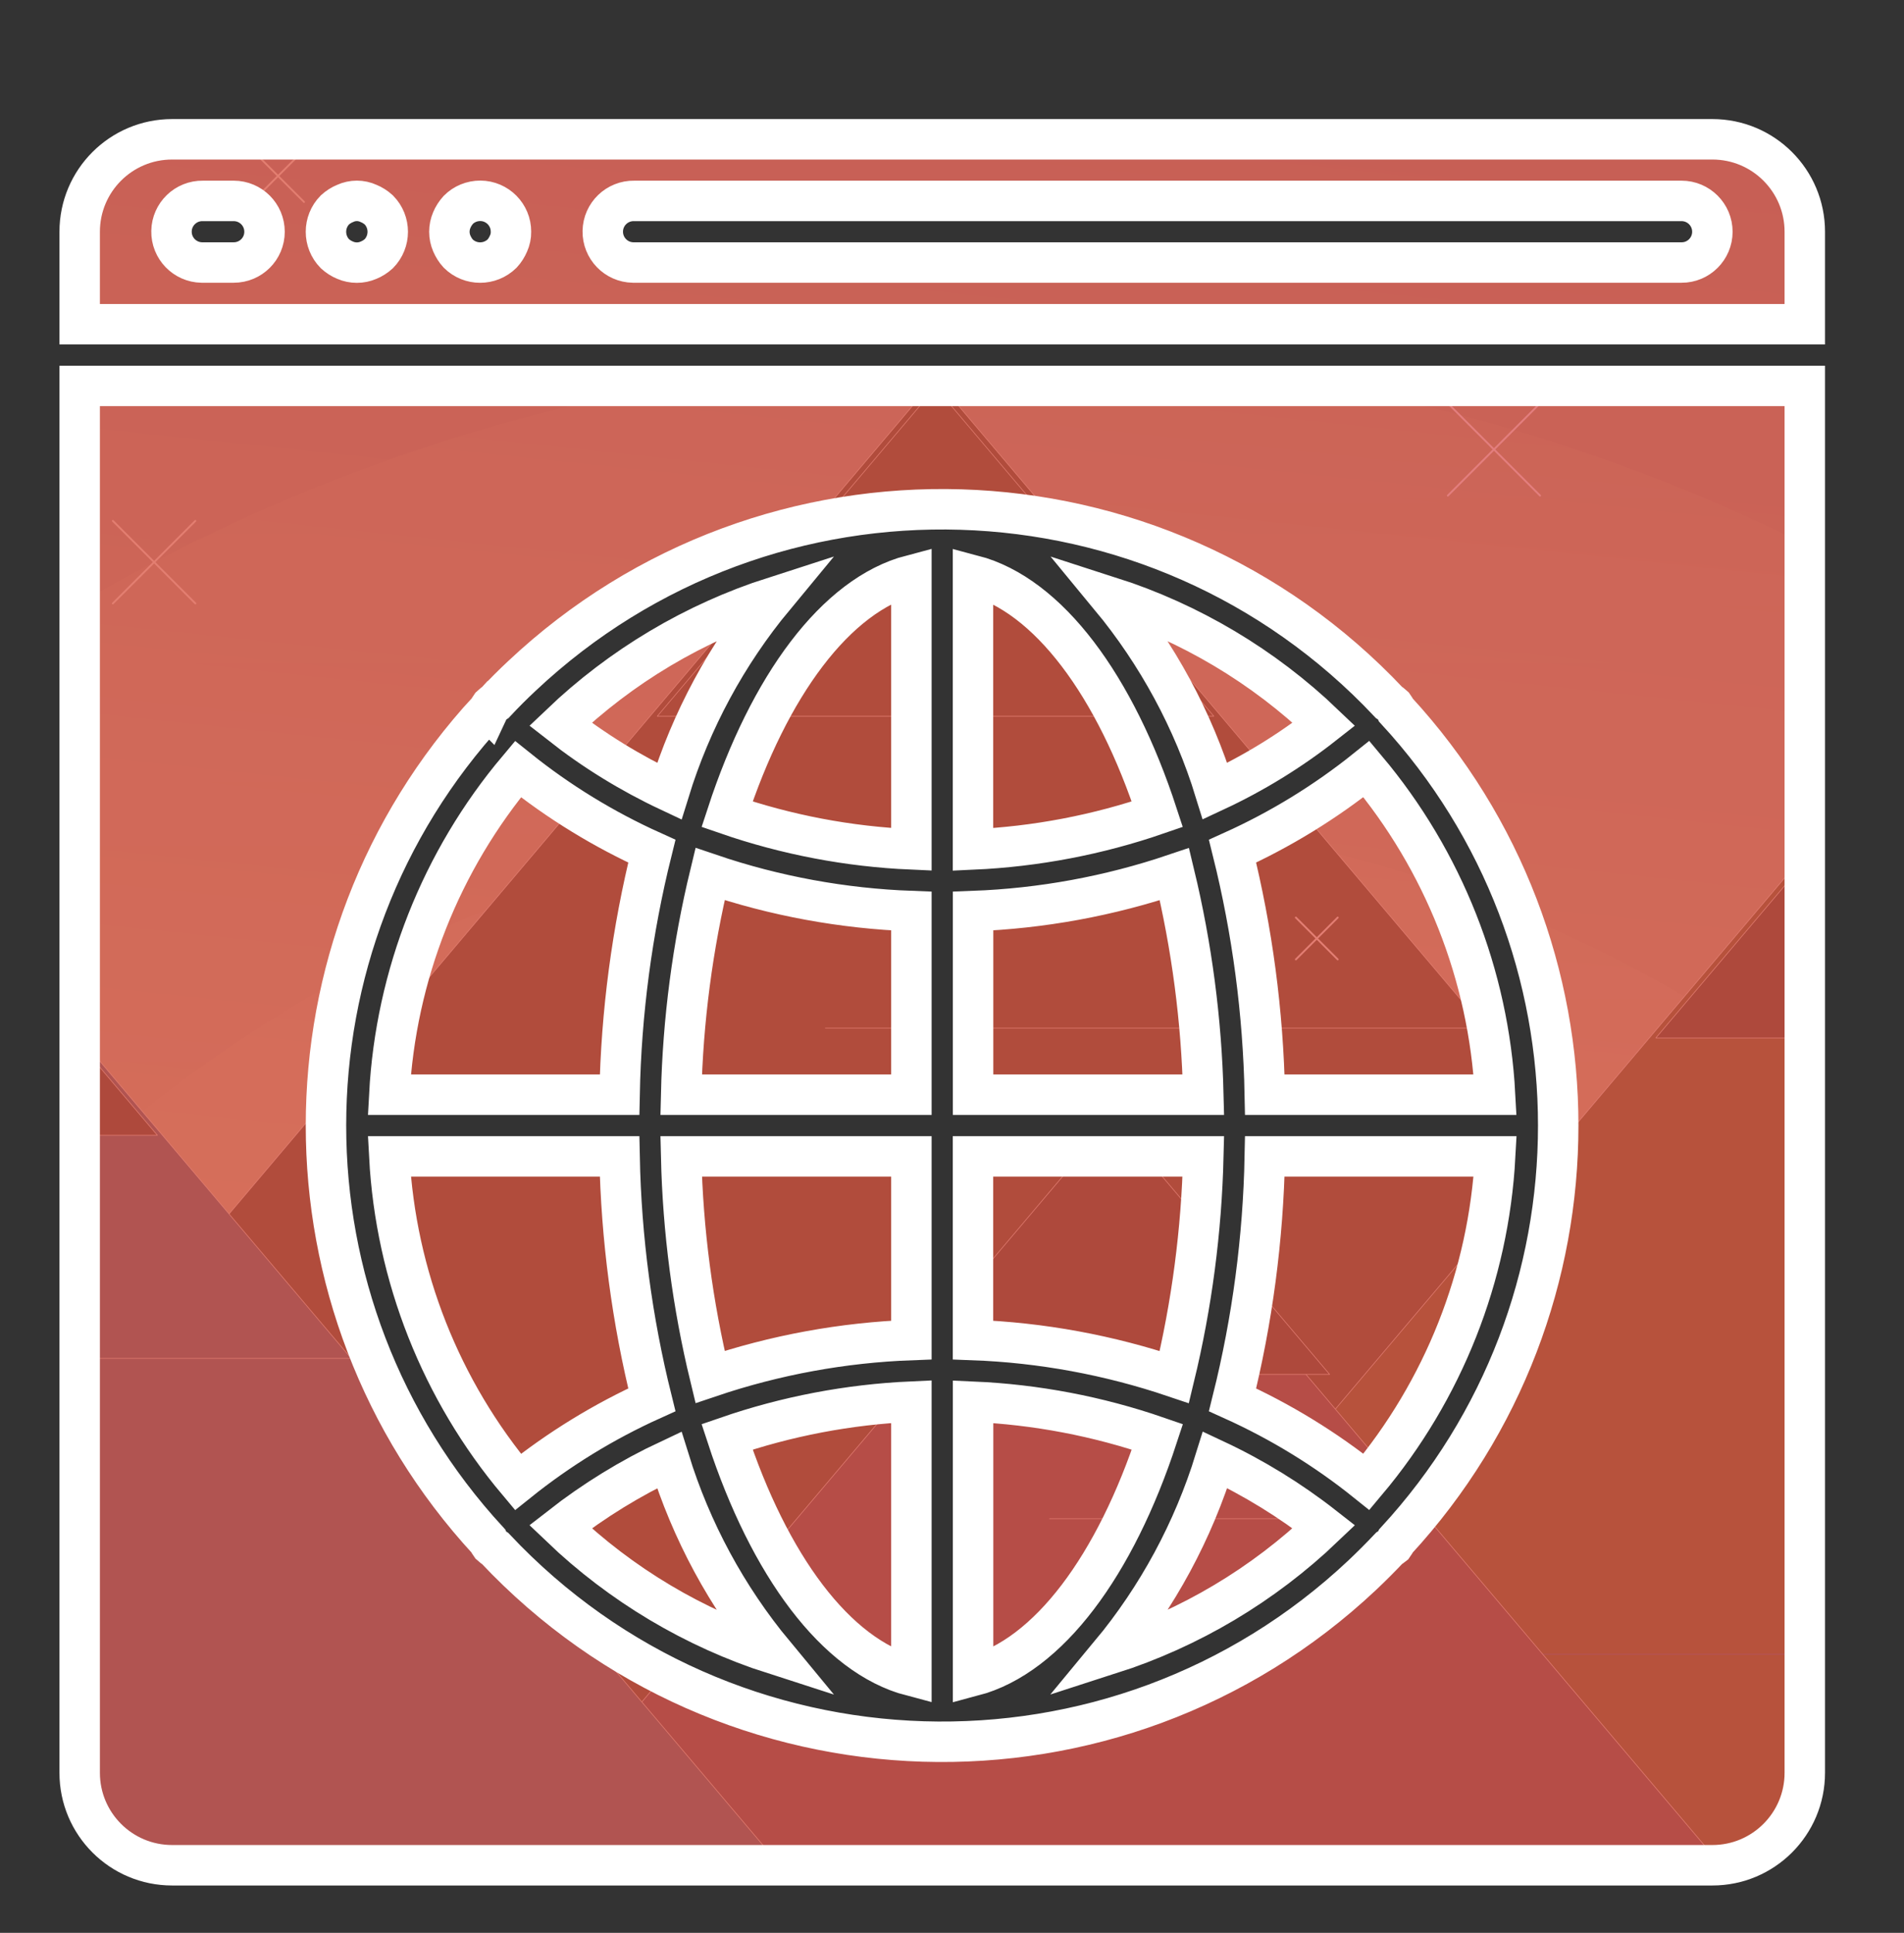 <?xml version="1.0" encoding="utf-8"?>
<!-- Generator: Adobe Illustrator 22.0.1, SVG Export Plug-In . SVG Version: 6.00 Build 0)  -->
<svg version="1.1" id="Layer_1" xmlns="http://www.w3.org/2000/svg" xmlns:xlink="http://www.w3.org/1999/xlink" x="0px" y="0px"
	 viewBox="0 0 1882.9 1910.6" style="enable-background:new 0 0 1882.9 1910.6;" xml:space="preserve">
<rect x="0" y="0" width="1882.9" height="1910.6" fill="#333333" stroke="none"/>
<style type="text/css">
	.st0{clip-path:url(#SVGID_2_);}
	.st1{fill:#DA5252;}
	.st2{clip-path:url(#SVGID_4_);}
	.st3{fill:url(#SVGID_5_);}
	.st4{opacity:0.1;fill:url(#SVGID_6_);enable-background:new    ;}
	.st5{opacity:0.1;fill:url(#SVGID_7_);enable-background:new    ;}
	.st6{opacity:0.1;fill:url(#SVGID_8_);enable-background:new    ;}
	.st7{opacity:0.1;fill:url(#SVGID_9_);enable-background:new    ;}
	.st8{opacity:0.1;fill:url(#SVGID_10_);enable-background:new    ;}
	.st9{opacity:0.1;fill:url(#SVGID_11_);enable-background:new    ;}
	.st10{opacity:0.23;fill:#FFFFD4;enable-background:new    ;}
	.st11{fill:none;stroke:#4E5565;stroke-width:1.71;stroke-miterlimit:22.93;}
	.st12{fill:#3C3C00;stroke:#FFFFCB;stroke-width:0.61;stroke-linecap:round;stroke-linejoin:round;}
	.st13{fill:none;stroke:#FFFFCB;stroke-width:0.61;stroke-linecap:round;stroke-linejoin:round;}
	.st14{fill:none;stroke:#FFFFCB;stroke-width:0.84;stroke-linecap:round;stroke-linejoin:round;}
	.st15{fill:none;stroke:#FFFFCB;stroke-width:0.6;stroke-linecap:round;stroke-linejoin:round;}
	.st16{fill:none;stroke:#FFFFCB;stroke-width:0.37;stroke-linecap:round;stroke-linejoin:round;}
	.st17{fill:none;stroke:#FFFFCB;stroke-width:1.83;stroke-linecap:round;stroke-linejoin:round;}
	.st18{fill:#545400;stroke:#FFFFD4;stroke-width:0.61;stroke-linecap:round;stroke-linejoin:round;}
	.st19{fill:#333300;stroke:#FFFFD4;stroke-width:0.61;stroke-linecap:round;stroke-linejoin:round;}
	.st20{fill:none;stroke:#4E5565;stroke-width:0.91;stroke-linecap:round;stroke-linejoin:round;}
	.st21{fill:none;stroke:#4E5565;stroke-width:0.56;stroke-linecap:round;stroke-linejoin:round;}
	.st22{fill:none;stroke:#4E5565;stroke-width:1.83;stroke-linecap:round;stroke-linejoin:round;}
	.st23{fill:#52402A;stroke:#FFFFD4;stroke-width:0.61;stroke-linecap:round;stroke-linejoin:round;}
	.st24{fill:none;stroke:#FFFFD4;stroke-width:0.61;stroke-linecap:round;stroke-linejoin:round;}
	.st25{fill:none;stroke:#FFFFD4;stroke-width:0.84;stroke-linecap:round;stroke-linejoin:round;}
	.st26{fill:none;stroke:#FFFFD4;stroke-width:0.6;stroke-linecap:round;stroke-linejoin:round;}
	.st27{fill:none;stroke:#FFFFD4;stroke-width:0.37;stroke-linecap:round;stroke-linejoin:round;}
	.st28{fill:none;stroke:#333300;stroke-width:1.83;stroke-linecap:round;stroke-linejoin:round;}
	.st29{fill:none;stroke:#FFFFD4;stroke-width:1.83;stroke-linecap:round;stroke-linejoin:round;}
	.st30{fill:none;stroke:#FFFFFF;stroke-width:1.83;stroke-linecap:round;stroke-linejoin:round;}
	.st31{fill:none;stroke:#FFFF98;stroke-width:1.83;stroke-linecap:round;stroke-linejoin:round;}
	.st32{fill:#3E5C51;stroke:#FFFFCB;stroke-width:0.61;stroke-linecap:round;stroke-linejoin:round;}
	.st33{fill:#333300;stroke:#FFFFCB;stroke-width:0.61;stroke-linecap:round;stroke-linejoin:round;}
	.st34{fill:none;stroke:#FFFFCB;stroke-width:0.52;stroke-linecap:round;stroke-linejoin:round;}
	.st35{fill:none;stroke:#4E5565;stroke-width:0.61;stroke-linecap:round;stroke-linejoin:round;}
	.st36{fill:#333300;stroke:#4E5565;stroke-width:1.21;stroke-linecap:round;stroke-linejoin:round;}
	.st37{fill:#333300;stroke:#4E5565;stroke-width:1.5;stroke-linecap:round;stroke-linejoin:round;}
	.st38{fill:#545400;stroke:#4E5565;stroke-width:1.21;stroke-linecap:round;stroke-linejoin:round;}
	.st39{fill:#545400;stroke:#4E5565;stroke-width:1.5;stroke-linecap:round;stroke-linejoin:round;}
	
		.st40{opacity:0.74;clip-path:url(#SVGID_4_);fill:#DA5252;stroke:#FFFFFF;stroke-width:0.22;stroke-miterlimit:22.93;enable-background:new    ;}
</style>
<title>websiteAsset 2</title>
<g>
	<g>
		<g id="Layer_2_1_">
			<defs>
				<path id="SVGID_1_" d="M719,1420.3c58.8-20.3,120.2-32,182.3-34.8v271.1C826.6,1637,760.6,1547.3,719,1420.3z M702.2,1361.1
					c64.3-21.7,131.3-34,199.1-36.5v-181.5H673.6C675.3,1216.6,684.9,1289.7,702.2,1361.1z M673.6,1082.1h227.7V900.6
					c-67.8-2.5-134.9-14.8-199.1-36.6C684.9,935.5,675.3,1008.6,673.6,1082.1z M901.3,839.6V568.5
					C826.6,588.1,760.6,677.8,719,804.9C777.8,825.2,839.2,836.9,901.3,839.6L901.3,839.6z M1144.6,1420.3
					c-58.8-20.3-120.2-32-182.3-34.7v271.1C1036.9,1637,1103,1547.3,1144.6,1420.3L1144.6,1420.3z M1161.4,864.1
					c-64.3,21.7-131.3,34-199.1,36.5v181.5H1190C1188.2,1008.6,1178.6,935.5,1161.4,864.1z M1190,1143.1H962.2v181.5
					c67.8,2.5,134.8,14.9,199.1,36.6C1178.6,1289.7,1188.2,1216.6,1190,1143.1L1190,1143.1z M765.6,590.1
					c-79.1,25.4-151.3,68.4-211.4,125.8c33.2,26.1,69.3,48.3,107.6,66.3C683.5,711.9,718.7,646.7,765.6,590.1z M554.2,1509.2
					c60,57.4,132.3,100.5,211.4,125.9c-46.9-56.6-82.1-121.8-103.8-192C623.6,1461,587.5,1483.2,554.2,1509.2L554.2,1509.2z
					 M1250.8,1082.1h227.7c-6.3-118.3-51-231.2-127.2-321.9c-40.5,32.5-85,59.8-132.4,81.2
					C1238.5,920.2,1249.2,1000.9,1250.8,1082.1z M644.6,841.4c-47.4-21.4-91.9-48.6-132.4-81.1C436,850.9,391.3,963.9,385,1082.1
					h227.7C614.3,1001,625,920.2,644.6,841.4L644.6,841.4z M1218.9,1383.7c47.4,21.4,91.9,48.6,132.4,81.1
					c76.2-90.6,120.9-203.5,127.3-321.7h-227.8C1249.2,1224.3,1238.5,1305,1218.9,1383.7L1218.9,1383.7z M1097.9,1635
					c79.1-25.4,151.3-68.4,211.4-125.8c-33.3-26.1-69.4-48.3-107.6-66.2C1180,1513.2,1144.8,1578.5,1097.9,1635L1097.9,1635z
					 M1784.8,229.1v91.4H78.8v-91.4c0-50.5,40.9-91.4,91.4-91.4l0,0h1523.2C1743.9,137.7,1784.8,178.6,1784.8,229.1
					C1784.8,229.1,1784.8,229.1,1784.8,229.1z M261.6,229.1c0-16.8-13.6-30.5-30.5-30.5h-30.5c-16.8-0.3-30.7,13.1-31,29.9
					c-0.3,16.8,13.1,30.7,29.9,31c0.4,0,0.7,0,1.1,0h30.5C248,259.5,261.6,245.9,261.6,229.1L261.6,229.1z M374.6,207.5
					c-3-2.7-6.4-4.9-10.1-6.4c-7.4-3.4-15.8-3.4-23.2,0c-3.7,1.5-7.1,3.7-10.1,6.4c-11.8,12-11.8,31.2,0,43.3
					c3,2.7,6.4,4.9,10.1,6.4c7.4,3.2,15.8,3.2,23.2,0c3.7-1.5,7.1-3.7,10.1-6.4C386.4,238.7,386.4,219.5,374.6,207.5L374.6,207.5z
					 M505.3,229.1c0.1-16.8-13.5-30.5-30.3-30.6c-8.2,0-16.1,3.2-21.8,9c-2.7,3-4.9,6.4-6.4,10c-3.2,7.4-3.2,15.8,0,23.2
					c1.6,3.7,3.7,7.1,6.4,10c12,11.8,31.2,11.8,43.3,0c2.7-2.9,4.8-6.3,6.4-10C504.5,237.1,505.4,233.1,505.3,229.1z M1693.4,229.1
					c0-16.8-13.6-30.5-30.5-30.5H627.1c-16.8-0.3-30.7,13.1-31,29.9c-0.3,16.8,13.1,30.7,29.9,31c0.4,0,0.7,0,1.1,0h1035.8
					C1679.7,259.6,1693.4,245.9,1693.4,229.1z M962.2,568.6v271.1c62.1-2.8,123.5-14.5,182.3-34.8
					C1103,677.9,1036.9,588.2,962.2,568.6L962.2,568.6z M78.8,381.5h1706v1370.9c0,50.5-40.9,91.4-91.4,91.4H170.2
					c-50.5,0-91.4-40.9-91.4-91.4L78.8,381.5z M482.7,1523c0.7,1.6,1.6,3,2.6,4.4c1.4,1.3,2.9,2.4,4.5,3.4
					c229.5,244,613.4,255.7,857.4,26.2c9.1-8.6,17.9-17.4,26.5-26.5c1.5-0.9,2.9-1.9,4.3-3c1-1.4,1.9-2.9,2.6-4.4
					c213.8-231.9,213.8-589.1,0-821c-0.7-1.6-1.6-3-2.6-4.4c-1.4-1.3-2.9-2.4-4.5-3.4c-229.6-244-613.4-255.6-857.4-26.1
					c-9,8.4-17.7,17.1-26.1,26.1c-1.6,1-3.2,2.1-4.5,3.4c-1,1.4-1.9,2.9-2.6,4.4l-0.1-0.1C268.9,934,268.9,1291.1,482.7,1523z
					 M644.6,1383.7c-19.6-78.8-30.3-159.5-31.9-240.6H385c6.3,118.3,51,231.2,127.2,321.8C552.7,1432.4,597.2,1405.1,644.6,1383.7
					L644.6,1383.7z M1309.3,715.9c-60-57.4-132.3-100.4-211.4-125.8c46.8,56.6,82.1,121.8,103.7,192
					C1240,764.2,1276.1,742,1309.3,715.9L1309.3,715.9z"/>
			</defs>
			<clipPath id="SVGID_2_">
				<use xlink:href="#SVGID_1_"  style="overflow:visible;"/>
			</clipPath>
			<g id="Layer_1-2" class="st0">
				<g>
					<g id="Layer_2-2">
						<circle class="st1" cx="961.8" cy="921.3" r="1255.4"/>
						<g id="Layer_1-2-2">
							<defs>
								<circle id="SVGID_3_" cx="961.8" cy="921.3" r="1255.4"/>
							</defs>
							<clipPath id="SVGID_4_">
								<use xlink:href="#SVGID_3_"  style="overflow:visible;"/>
							</clipPath>
							<g class="st2">
								
									<linearGradient id="SVGID_5_" gradientUnits="userSpaceOnUse" x1="-1255.345" y1="1600.336" x2="-911.255" y2="4874.156" gradientTransform="matrix(1 0 0 -1 2194 4197.872)">
									<stop  offset="0" style="stop-color:#F0ED77"/>
									<stop  offset="1" style="stop-color:#240E1D"/>
								</linearGradient>
								<path class="st3" d="M3698.7,2167c0-1495.1-1212-2707.2-2707.2-2707.2S-1715.8,671.8-1715.8,2167H3698.7z"/>
								
									<linearGradient id="SVGID_6_" gradientUnits="userSpaceOnUse" x1="-1207.852" y1="4746.766" x2="-1207.852" y2="2045.506" gradientTransform="matrix(1 0 0 -1 2194 4197.872)">
									<stop  offset="0" style="stop-color:#F4EF88"/>
									<stop  offset="1" style="stop-color:#FEE338"/>
								</linearGradient>
								<path class="st4" d="M986.1-548.9c1491.9,0,2701.3,1209.3,2701.3,2701.3h-5402.5C-1715.1,660.5-505.8-548.9,986.1-548.9z"/>
								
									<linearGradient id="SVGID_7_" gradientUnits="userSpaceOnUse" x1="-1207.887" y1="4296.556" x2="-1207.887" y2="2045.506" gradientTransform="matrix(1 0 0 -1 2194 4197.872)">
									<stop  offset="0" style="stop-color:#F4EF88"/>
									<stop  offset="1" style="stop-color:#FEE338"/>
								</linearGradient>
								<path class="st5" d="M986.1-98.7c1243.2,0,2251,1007.8,2251,2251.1h-4502.1C-1264.9,909.1-257.1-98.7,986.1-98.7z"/>
								
									<linearGradient id="SVGID_8_" gradientUnits="userSpaceOnUse" x1="-1207.862" y1="3846.346" x2="-1207.862" y2="2045.506" gradientTransform="matrix(1 0 0 -1 2194 4197.872)">
									<stop  offset="0" style="stop-color:#F4EF88"/>
									<stop  offset="1" style="stop-color:#FEE338"/>
								</linearGradient>
								<path class="st6" d="M986.1,351.5c994.6,0,1800.8,806.3,1800.8,1800.8H-814.7C-814.7,1157.8-8.4,351.5,986.1,351.5z"/>
								
									<linearGradient id="SVGID_9_" gradientUnits="userSpaceOnUse" x1="-1207.862" y1="3396.136" x2="-1207.862" y2="2045.506" gradientTransform="matrix(1 0 0 -1 2194 4197.872)">
									<stop  offset="0" style="stop-color:#F4EF88"/>
									<stop  offset="1" style="stop-color:#FEE338"/>
								</linearGradient>
								<path class="st7" d="M986.1,801.7c745.9,0,1350.6,604.7,1350.6,1350.6H-364.5C-364.5,1406.4,240.2,801.7,986.1,801.7z"/>
								
									<linearGradient id="SVGID_10_" gradientUnits="userSpaceOnUse" x1="-1207.842" y1="2945.916" x2="-1207.842" y2="2045.506" gradientTransform="matrix(1 0 0 -1 2194 4197.872)">
									<stop  offset="0" style="stop-color:#F4EF88"/>
									<stop  offset="1" style="stop-color:#FEE338"/>
								</linearGradient>
								<path class="st8" d="M986.1,1252c497.3,0,900.4,403.1,900.4,900.4H85.7C85.7,1655.1,488.8,1252,986.1,1252z"/>
								
									<linearGradient id="SVGID_11_" gradientUnits="userSpaceOnUse" x1="-1207.852" y1="2495.766" x2="-1207.852" y2="2045.526" gradientTransform="matrix(1 0 0 -1 2194 4197.872)">
									<stop  offset="0" style="stop-color:#F4EF88"/>
									<stop  offset="1" style="stop-color:#FEE338"/>
								</linearGradient>
								<path class="st9" d="M986.1,1702.1c248.6,0,450.2,201.6,450.2,450.2H535.9C535.9,1903.7,737.5,1702.1,986.1,1702.1z"/>
								<path class="st10" d="M3708.6,2162.1c0-1495.1-1212.1-2707.2-2707.2-2707.2S-1705.8,667-1705.8,2162.1H3708.6z"/>
								<line class="st11" x1="3695.8" y1="2176.7" x2="-1716.2" y2="2176.7"/>
								<polygon class="st12" points="2431.3,2154.2 925.2,374.3 -580.9,2154.2 								"/>
								<polygon class="st12" points="1200.4,708 925.2,382.8 650,708 								"/>
								<line class="st13" x1="1472.9" y1="1016.2" x2="816.2" y2="1016.2"/>
								<line class="st14" x1="565.2" y1="1915.4" x2="-341.3" y2="1915.4"/>
								<line class="st15" x1="873.4" y1="1915.4" x2="737" y2="1915.4"/>
								<line class="st16" x1="2286.1" y1="1963.5" x2="1891.4" y2="1963.5"/>
								<line class="st17" x1="1884.3" y1="929.7" x2="1967.9" y2="1013.4"/>
								<line class="st17" x1="1884.3" y1="1013.4" x2="1967.9" y2="929.7"/>
								<line class="st17" x1="791.4" y1="-129.3" x2="863.6" y2="-57.1"/>
								<line class="st17" x1="791.4" y1="-57.1" x2="863.6" y2="-129.3"/>
								<line class="st17" x1="111.6" y1="514.9" x2="193.2" y2="596.5"/>
								<line class="st17" x1="111.6" y1="596.5" x2="193.2" y2="514.9"/>
								<polygon class="st18" points="3028.2,2154.2 1852.3,764.5 676.4,2154.2 								"/>
								<polygon class="st19" points="2067.2,1026 1852.4,772.1 1637.5,1026 								"/>
								<line class="st13" x1="2414.7" y1="1439" x2="1901.7" y2="1439"/>
								<line class="st20" x1="1943.2" y1="1635.2" x2="1137.8" y2="1635.2"/>
								<line class="st21" x1="1448.5" y1="1439" x2="1314.5" y2="1439"/>
								<line class="st22" x1="2548.5" y1="1511.8" x2="2549.2" y2="1511.2"/>
								<line class="st22" x1="2548.5" y1="1511.2" x2="2549.2" y2="1511.8"/>
								<polygon class="st23" points="1964.8,2154.2 1100.1,1132.4 235.5,2154.2 								"/>
								<polygon class="st23" points="1258.1,1324.5 1100.1,1137.8 942.1,1324.5 								"/>
								<line class="st24" x1="1414.4" y1="1501.2" x2="1037.9" y2="1501.2"/>
								<line class="st25" x1="894.2" y1="2017.7" x2="372.7" y2="2017.7"/>
								<line class="st26" x1="1070.8" y1="2017.7" x2="991.6" y2="2017.7"/>
								<line class="st27" x1="1881.6" y1="2045.2" x2="1655" y2="2045.2"/>
								<line class="st28" x1="125.7" y1="-235.3" x2="173.7" y2="-187.3"/>
								<line class="st28" x1="125.7" y1="-187.3" x2="173.7" y2="-235.3"/>
								<line class="st29" x1="1281.5" y1="907" x2="1322.9" y2="948.4"/>
								<line class="st29" x1="1281.5" y1="948.4" x2="1322.9" y2="907"/>
								<line class="st28" x1="1734.7" y1="-234.8" x2="1781.6" y2="-187.9"/>
								<line class="st28" x1="1734.7" y1="-187.9" x2="1781.6" y2="-234.8"/>
								<line class="st30" x1="1431.8" y1="398.7" x2="1523" y2="489.9"/>
								<line class="st30" x1="1431.8" y1="489.9" x2="1523" y2="398.7"/>
								<line class="st30" x1="2183.9" y1="237.6" x2="2230.4" y2="284.1"/>
								<line class="st30" x1="2183.9" y1="284.1" x2="2230.4" y2="237.6"/>
								<line class="st31" x1="-660.4" y1="298" x2="-600.5" y2="358"/>
								<line class="st31" x1="-660.4" y1="358" x2="-600.5" y2="298"/>
								<polygon class="st32" points="1034,2154.2 -40.7,884.2 -1115.3,2154.2 								"/>
								<polygon class="st33" points="155.6,1122.2 -40.7,890.2 -237,1122.2 								"/>
								<line class="st13" x1="349.6" y1="1342.8" x2="-118.3" y2="1342.8"/>
								<line class="st14" x1="-297.4" y1="1983.6" x2="-944.3" y2="1983.6"/>
								<line class="st13" x1="-76.9" y1="1983.6" x2="-175.6" y2="1983.6"/>
								<line class="st34" x1="930.7" y1="2019" x2="649.3" y2="2019"/>
								<line class="st17" x1="-872.2" y1="1242.1" x2="-812.5" y2="1301.7"/>
								<line class="st17" x1="-872.2" y1="1301.7" x2="-812.5" y2="1242.1"/>
								<line class="st17" x1="249.2" y1="148.2" x2="300.7" y2="199.7"/>
								<line class="st17" x1="249.2" y1="199.7" x2="300.7" y2="148.2"/>
								<line class="st17" x1="-322.4" y1="973.1" x2="-264.2" y2="1031.3"/>
								<line class="st17" x1="-322.4" y1="1031.3" x2="-264.2" y2="973.1"/>
								<polyline class="st35" points="-1271,2149.2 -1325.6,2068.7 -1414.8,1984.8 -1322,1984.8 								"/>
								<polyline class="st35" points="-1298.3,2108.8 -1192.2,2018.2 -1258.9,1984.7 								"/>
								<line class="st35" x1="-1192.2" y1="2018.2" x2="-1128.6" y2="1978"/>
								<polygon class="st36" points="-1172.5,1917.8 -1042.2,1984.8 -1305.9,1984.8 								"/>
								<polygon class="st37" points="-1413.6,1940.6 -1308.9,1984.2 -1520.8,1984.2 								"/>
								<polygon class="st19" points="1314.9,1358.6 1100.1,1104.7 885.3,1358.6 								"/>
								<polyline class="st35" points="3176.3,2162 3272.7,2019.7 3430.4,1871.5 3267.5,1871.5 								"/>
								<polyline class="st35" points="3224.5,2091.4 3037.1,1931.3 3154.9,1872.1 								"/>
								<line class="st35" x1="3037.1" y1="1931.3" x2="2924.6" y2="1860.2"/>
								<polygon class="st38" points="3002.2,1753 2771.9,1871.5 3237.9,1871.5 								"/>
								<polygon class="st39" points="3428.2,1795.1 3243.2,1872.1 3617.5,1872.1 								"/>
								<path class="st18" d="M3162.7,2002.9c18.8,0,34,57.4,34,76.3c0,18.8-15.2,34.1-34.1,34.1s-34.1-15.2-34.1-34.1l0,0
									C3128.6,2060.4,3143.9,2002.9,3162.7,2002.9z"/>
								<circle class="st18" cx="3175.3" cy="2136" r="34.1"/>
								<circle class="st18" cx="3185.8" cy="2146.5" r="23.6"/>
								<circle class="st18" cx="3175.3" cy="2136" r="34.1"/>
								<line class="st31" x1="2450.6" y1="731.5" x2="2510.5" y2="791.4"/>
								<line class="st31" x1="2450.6" y1="791.4" x2="2510.5" y2="731.5"/>
							</g>
							<circle class="st40" cx="961.8" cy="921.3" r="1255.4"/>
						</g>
					</g>
				</g>
			</g>
			<use xlink:href="#SVGID_1_"  style="overflow:visible;fill:none;stroke:#FFFFFF;stroke-width:40;stroke-miterlimit:10;"/>
		</g>
	</g>
</g>
</svg>
